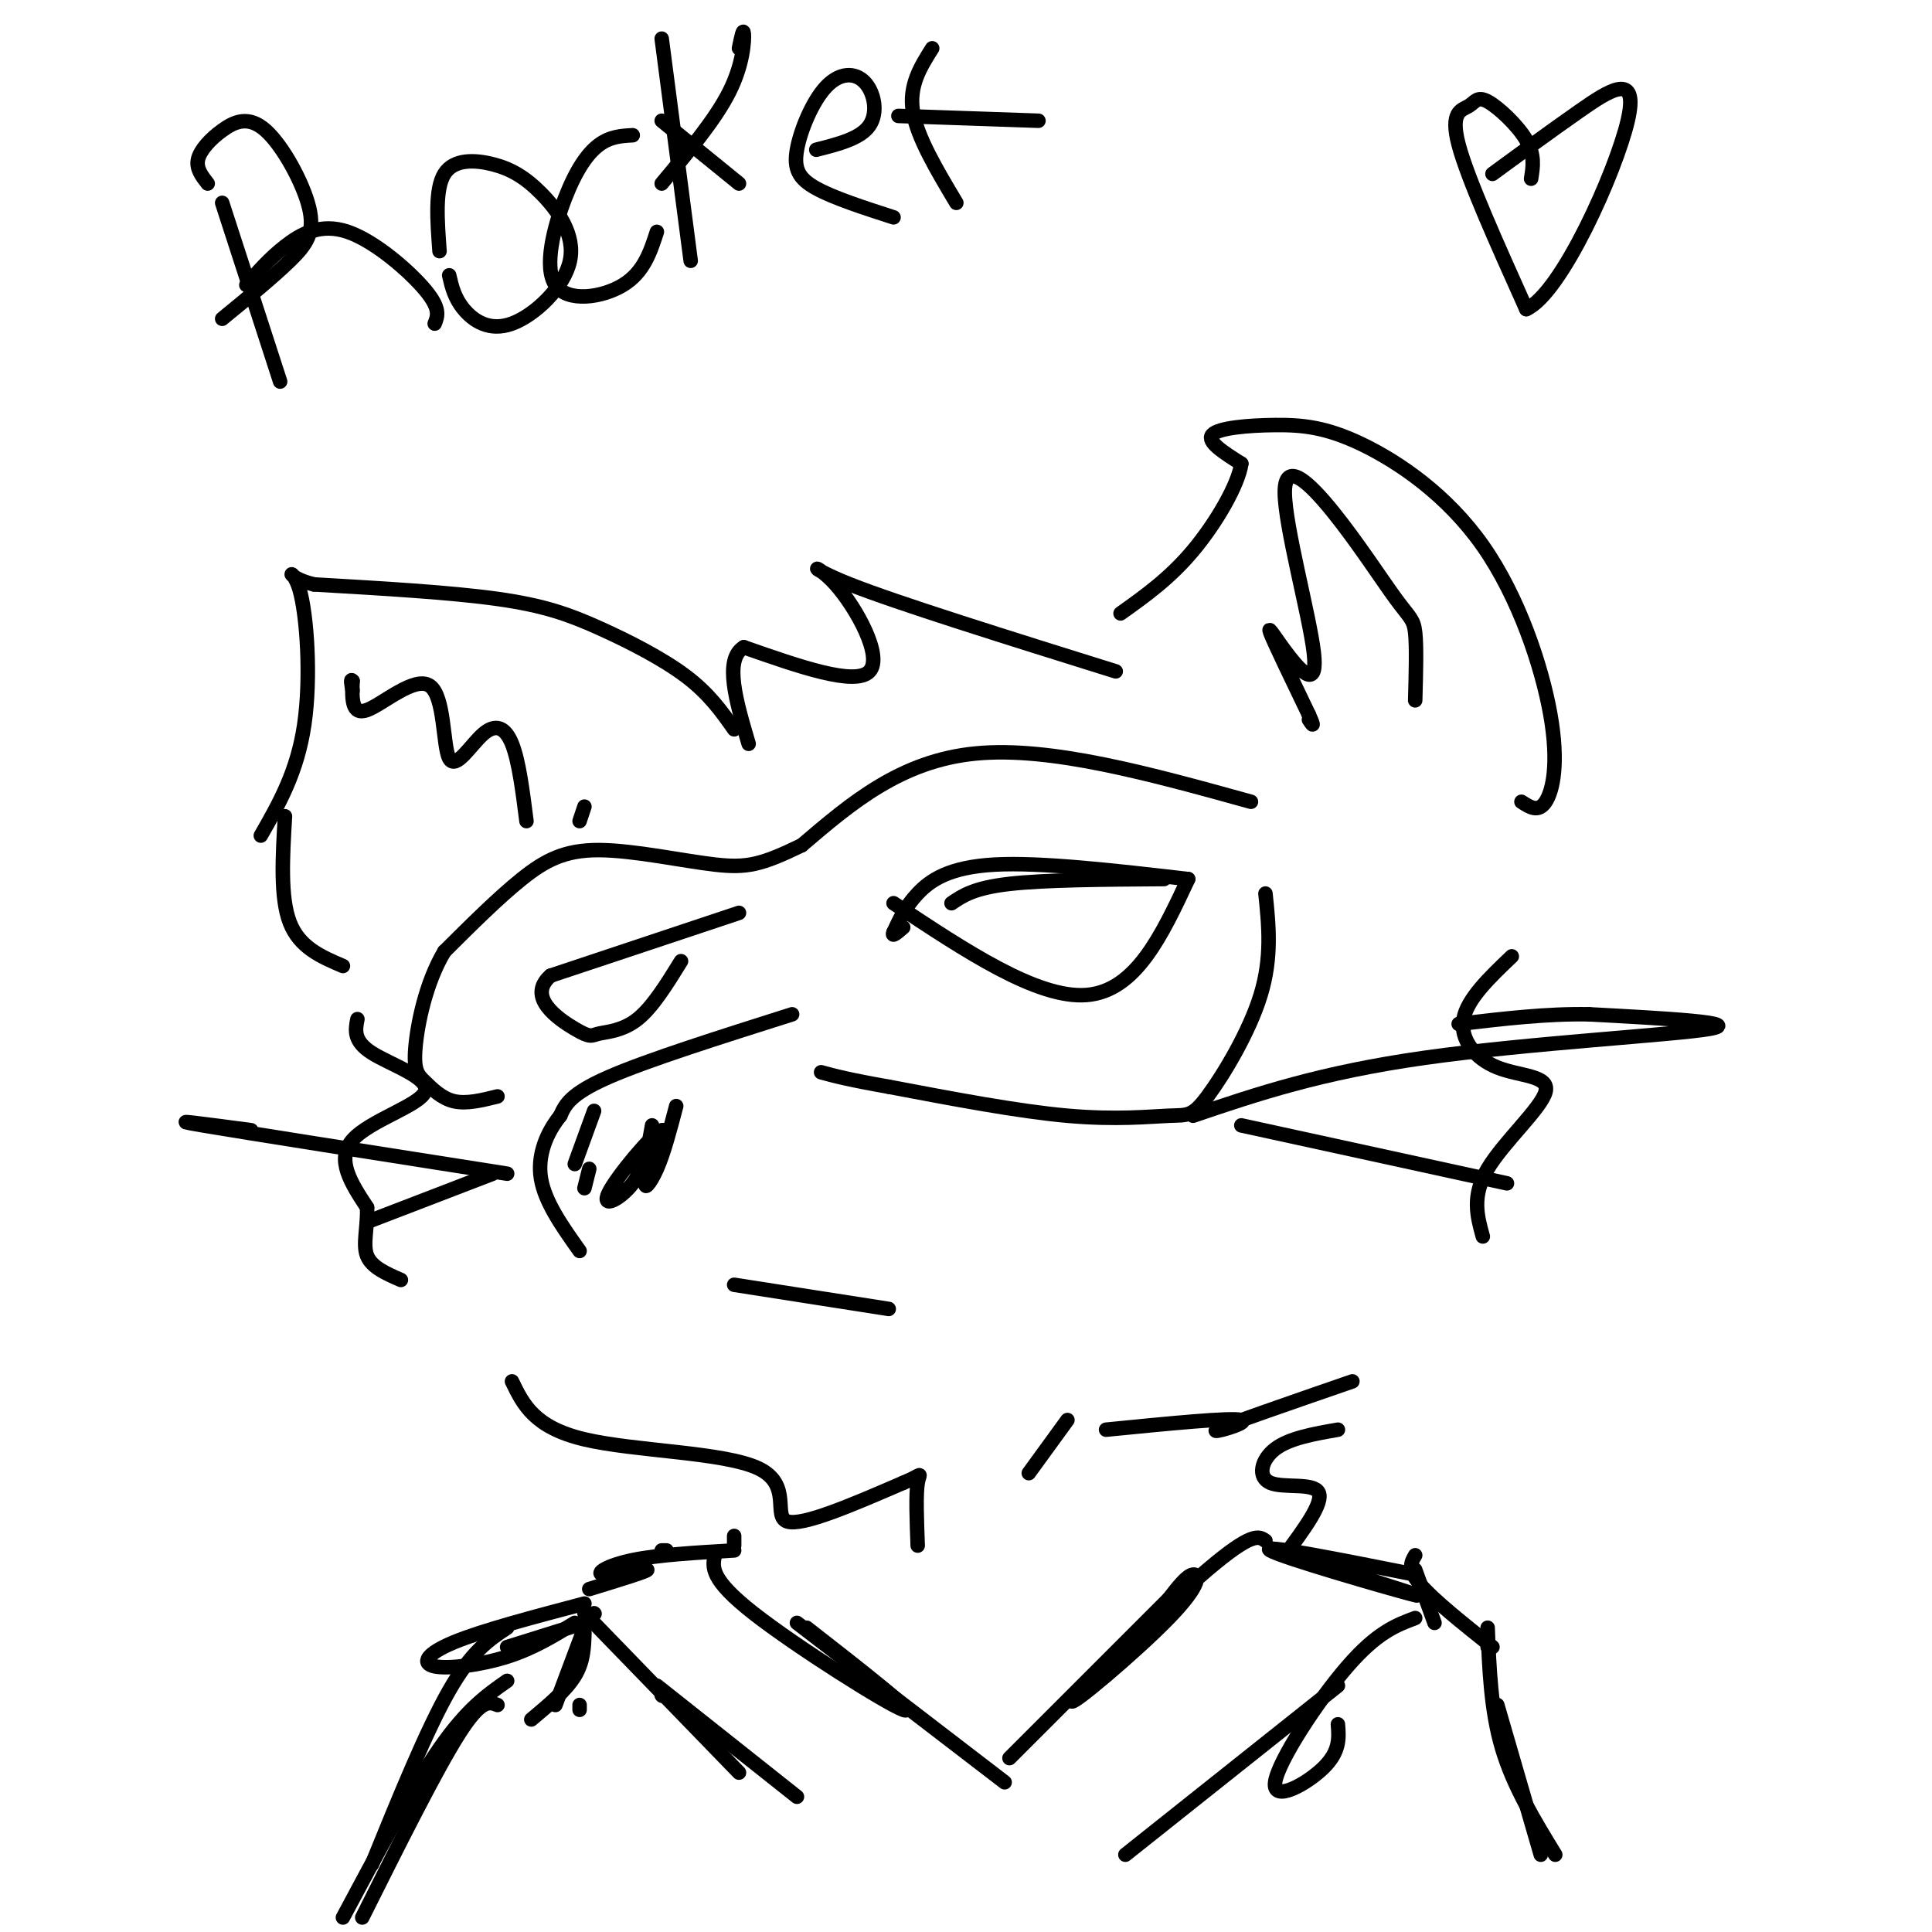 <svg viewBox='0 0 400 400' version='1.1' xmlns='http://www.w3.org/2000/svg' xmlns:xlink='http://www.w3.org/1999/xlink'><g fill='none' stroke='rgb(0,0,0)' stroke-width='3' stroke-linecap='round' stroke-linejoin='round'><path d='M231,139c-22.542,-7.042 -45.083,-14.083 -55,-18c-9.917,-3.917 -7.208,-4.708 -3,0c4.208,4.708 9.917,14.917 7,18c-2.917,3.083 -14.458,-0.958 -26,-5'/><path d='M154,134c-4.167,2.500 -1.583,11.250 1,20'/><path d='M152,151c-2.589,-3.679 -5.179,-7.357 -10,-11c-4.821,-3.643 -11.875,-7.250 -18,-10c-6.125,-2.750 -11.321,-4.643 -21,-6c-9.679,-1.357 -23.839,-2.179 -38,-3'/><path d='M65,121c-6.726,-1.631 -4.542,-4.208 -3,1c1.542,5.208 2.440,18.202 1,28c-1.440,9.798 -5.220,16.399 -9,23'/><path d='M59,169c-0.500,8.417 -1.000,16.833 1,22c2.000,5.167 6.500,7.083 11,9'/><path d='M315,166c1.747,1.138 3.495,2.276 5,0c1.505,-2.276 2.768,-7.966 1,-18c-1.768,-10.034 -6.568,-24.412 -14,-35c-7.432,-10.588 -17.497,-17.384 -25,-21c-7.503,-3.616 -12.443,-4.050 -18,-4c-5.557,0.050 -11.731,0.586 -13,2c-1.269,1.414 2.365,3.707 6,6'/><path d='M257,96c-0.622,4.356 -5.178,12.244 -10,18c-4.822,5.756 -9.911,9.378 -15,13'/><path d='M293,145c0.155,-5.568 0.310,-11.136 0,-14c-0.310,-2.864 -1.085,-3.024 -4,-7c-2.915,-3.976 -7.971,-11.769 -13,-18c-5.029,-6.231 -10.030,-10.902 -10,-4c0.030,6.902 5.090,25.376 6,33c0.910,7.624 -2.332,4.399 -5,1c-2.668,-3.399 -4.762,-6.971 -4,-5c0.762,1.971 4.381,9.486 8,17'/><path d='M271,148c1.333,3.000 0.667,2.000 0,1'/><path d='M121,167c0.000,0.000 -1.000,3.000 -1,3'/><path d='M109,170c-0.795,-6.249 -1.590,-12.498 -3,-16c-1.410,-3.502 -3.436,-4.256 -6,-2c-2.564,2.256 -5.667,7.522 -7,5c-1.333,-2.522 -0.897,-12.833 -4,-15c-3.103,-2.167 -9.744,3.809 -13,5c-3.256,1.191 -3.128,-2.405 -3,-6'/><path d='M73,141c-0.500,-0.667 -0.250,0.667 0,2'/><path d='M74,211c-0.440,2.268 -0.881,4.536 3,7c3.881,2.464 12.083,5.125 11,8c-1.083,2.875 -11.452,5.964 -15,10c-3.548,4.036 -0.274,9.018 3,14'/><path d='M76,250c0.156,4.178 -0.956,7.622 0,10c0.956,2.378 3.978,3.689 7,5'/><path d='M106,286c2.304,4.768 4.607,9.536 15,12c10.393,2.464 28.875,2.625 36,6c7.125,3.375 2.893,9.964 6,11c3.107,1.036 13.554,-3.482 24,-8'/><path d='M187,307c4.400,-1.822 3.400,-2.378 3,0c-0.400,2.378 -0.200,7.689 0,13'/><path d='M164,210c-15.000,4.750 -30.000,9.500 -38,13c-8.000,3.500 -9.000,5.750 -10,8'/><path d='M116,231c-2.800,3.467 -4.800,8.133 -4,13c0.800,4.867 4.400,9.933 8,15'/><path d='M184,271c0.000,0.000 -32.000,-5.000 -32,-5'/><path d='M140,229c-1.275,4.860 -2.550,9.720 -4,13c-1.450,3.280 -3.076,4.981 -2,2c1.076,-2.981 4.856,-10.644 3,-10c-1.856,0.644 -9.346,9.597 -11,13c-1.654,3.403 2.527,1.258 5,-2c2.473,-3.258 3.236,-7.629 4,-12'/><path d='M122,242c0.000,0.000 -1.000,4.000 -1,4'/><path d='M123,230c0.000,0.000 -4.000,11.000 -4,11'/><path d='M246,182c-15.222,-1.756 -30.444,-3.511 -40,-3c-9.556,0.511 -13.444,3.289 -16,6c-2.556,2.711 -3.778,5.356 -5,8'/><path d='M185,193c-0.500,1.167 0.750,0.083 2,-1'/><path d='M197,187c2.333,-1.583 4.667,-3.167 12,-4c7.333,-0.833 19.667,-0.917 32,-1'/><path d='M246,182c-5.417,11.583 -10.833,23.167 -21,24c-10.167,0.833 -25.083,-9.083 -40,-19'/><path d='M153,189c0.000,0.000 -39.000,13.000 -39,13'/><path d='M114,202c-5.105,4.432 1.632,9.013 5,11c3.368,1.987 3.368,1.381 5,1c1.632,-0.381 4.895,-0.537 8,-3c3.105,-2.463 6.053,-7.231 9,-12'/><path d='M259,166c-20.750,-5.750 -41.500,-11.500 -57,-10c-15.500,1.500 -25.750,10.250 -36,19'/><path d='M166,175c-8.396,4.075 -11.384,4.762 -18,4c-6.616,-0.762 -16.858,-2.974 -24,-3c-7.142,-0.026 -11.183,2.136 -16,6c-4.817,3.864 -10.408,9.432 -16,15'/><path d='M92,197c-3.888,6.493 -5.609,15.225 -6,20c-0.391,4.775 0.549,5.593 2,7c1.451,1.407 3.415,3.402 6,4c2.585,0.598 5.793,-0.201 9,-1'/><path d='M262,185c0.689,6.609 1.378,13.219 -1,21c-2.378,7.781 -7.823,16.735 -11,21c-3.177,4.265 -4.086,3.841 -8,4c-3.914,0.159 -10.833,0.903 -21,0c-10.167,-0.903 -23.584,-3.451 -37,-6'/><path d='M184,225c-8.500,-1.500 -11.250,-2.250 -14,-3'/><path d='M313,198c-4.622,4.408 -9.244,8.817 -10,13c-0.756,4.183 2.354,8.142 7,10c4.646,1.858 10.828,1.616 10,5c-0.828,3.384 -8.665,10.396 -12,16c-3.335,5.604 -2.167,9.802 -1,14'/><path d='M280,286c-13.000,4.489 -26.000,8.978 -28,10c-2.000,1.022 7.000,-1.422 5,-2c-2.000,-0.578 -15.000,0.711 -28,2'/><path d='M221,294c0.000,0.000 -8.000,11.000 -8,11'/><path d='M137,321c0.000,0.000 1.000,0.000 1,0'/><path d='M152,318c0.000,0.000 0.000,2.000 0,2'/><path d='M277,296c-5.042,0.881 -10.083,1.762 -13,4c-2.917,2.238 -3.708,5.833 -1,7c2.708,1.167 8.917,-0.095 10,2c1.083,2.095 -2.958,7.548 -7,13'/><path d='M293,326c-16.222,-3.222 -32.444,-6.444 -30,-5c2.444,1.444 23.556,7.556 29,9c5.444,1.444 -4.778,-1.778 -15,-5'/><path d='M262,319c-1.343,-0.957 -2.686,-1.914 -12,6c-9.314,7.914 -26.600,24.699 -28,27c-1.400,2.301 13.085,-9.880 20,-17c6.915,-7.120 6.262,-9.177 5,-9c-1.262,0.177 -3.131,2.589 -5,5'/><path d='M242,331c-6.333,6.333 -19.667,19.667 -33,33'/><path d='M293,335c-3.940,1.476 -7.881,2.952 -14,10c-6.119,7.048 -14.417,19.667 -15,24c-0.583,4.333 6.548,0.381 10,-3c3.452,-3.381 3.226,-6.190 3,-9'/><path d='M277,349c0.000,0.000 -44.000,35.000 -44,35'/><path d='M152,321c-7.857,0.452 -15.714,0.905 -21,2c-5.286,1.095 -8.000,2.833 -6,3c2.000,0.167 8.714,-1.238 9,-1c0.286,0.238 -5.857,2.119 -12,4'/><path d='M121,334c0.000,0.000 32.000,33.000 32,33'/><path d='M137,351c0.000,0.000 0.100,0.100 0.1,0.1'/><path d='M136,349c0.000,0.000 29.000,23.000 29,23'/><path d='M148,322c-0.511,2.467 -1.022,4.933 8,12c9.022,7.067 27.578,18.733 31,20c3.422,1.267 -8.289,-7.867 -20,-17'/><path d='M165,336c0.000,0.000 43.000,33.000 43,33'/><path d='M121,337c0.000,0.000 -6.000,16.000 -6,16'/><path d='M120,354c0.000,0.000 0.000,-1.000 0,-1'/><path d='M121,338c-0.083,3.000 -0.167,6.000 -2,9c-1.833,3.000 -5.417,6.000 -9,9'/><path d='M123,334c0.000,0.000 0.100,0.100 0.1,0.1'/><path d='M121,332c-10.595,2.798 -21.190,5.595 -27,8c-5.810,2.405 -6.833,4.417 -4,5c2.833,0.583 9.524,-0.262 15,-2c5.476,-1.738 9.738,-4.369 14,-7'/><path d='M121,336c0.000,0.000 -16.000,5.000 -16,5'/><path d='M105,337c-3.667,2.417 -7.333,4.833 -12,13c-4.667,8.167 -10.333,22.083 -16,36'/><path d='M105,348c-4.167,2.917 -8.333,5.833 -14,14c-5.667,8.167 -12.833,21.583 -20,35'/><path d='M103,353c-1.667,-0.667 -3.333,-1.333 -8,6c-4.667,7.333 -12.333,22.667 -20,38'/><path d='M293,322c-0.833,1.417 -1.667,2.833 1,6c2.667,3.167 8.833,8.083 15,13'/><path d='M308,341c0.000,0.000 0.000,-1.000 0,-1'/><path d='M293,325c0.000,0.000 4.000,11.000 4,11'/><path d='M308,337c0.333,8.583 0.667,17.167 3,25c2.333,7.833 6.667,14.917 11,22'/><path d='M310,353c0.000,0.000 9.000,31.000 9,31'/><path d='M46,42c0.000,0.000 12.000,37.000 12,37'/><path d='M43,38c-1.214,-1.545 -2.428,-3.091 -2,-5c0.428,-1.909 2.499,-4.183 5,-6c2.501,-1.817 5.433,-3.178 9,0c3.567,3.178 7.768,10.894 9,16c1.232,5.106 -0.505,7.602 -4,11c-3.495,3.398 -8.747,7.699 -14,12'/><path d='M51,59c2.375,-2.726 4.750,-5.452 8,-8c3.250,-2.548 7.375,-4.917 13,-3c5.625,1.917 12.750,8.119 16,12c3.250,3.881 2.625,5.440 2,7'/><path d='M91,52c-0.476,-6.438 -0.952,-12.877 1,-16c1.952,-3.123 6.331,-2.931 10,-2c3.669,0.931 6.627,2.600 10,6c3.373,3.400 7.162,8.530 6,14c-1.162,5.470 -7.274,11.280 -12,13c-4.726,1.720 -8.064,-0.652 -10,-3c-1.936,-2.348 -2.468,-4.674 -3,-7'/><path d='M131,28c-2.327,0.128 -4.654,0.255 -7,2c-2.346,1.745 -4.711,5.107 -7,11c-2.289,5.893 -4.501,14.317 -2,18c2.501,3.683 9.715,2.624 14,0c4.285,-2.624 5.643,-6.812 7,-11'/><path d='M137,8c0.000,0.000 6.000,46.000 6,46'/><path d='M137,38c5.556,-6.622 11.111,-13.244 14,-19c2.889,-5.756 3.111,-10.644 3,-12c-0.111,-1.356 -0.556,0.822 -1,3'/><path d='M137,25c0.000,0.000 16.000,13.000 16,13'/><path d='M169,31c4.570,-1.155 9.140,-2.309 11,-5c1.860,-2.691 1.009,-6.917 -1,-9c-2.009,-2.083 -5.178,-2.022 -8,1c-2.822,3.022 -5.298,9.006 -6,13c-0.702,3.994 0.371,5.998 4,8c3.629,2.002 9.815,4.001 16,6'/><path d='M193,10c-2.417,3.833 -4.833,7.667 -4,13c0.833,5.333 4.917,12.167 9,19'/><path d='M215,25c0.000,0.000 -29.000,-1.000 -29,-1'/><path d='M317,37c0.400,-2.455 0.801,-4.909 -1,-8c-1.801,-3.091 -5.802,-6.818 -8,-8c-2.198,-1.182 -2.592,0.182 -4,1c-1.408,0.818 -3.831,1.091 -2,8c1.831,6.909 7.915,20.455 14,34'/><path d='M316,64c7.298,-3.286 18.542,-28.500 21,-39c2.458,-10.500 -3.869,-6.286 -10,-2c-6.131,4.286 -12.065,8.643 -18,13'/><path d='M247,231c13.156,-4.467 26.311,-8.933 48,-12c21.689,-3.067 51.911,-4.733 59,-6c7.089,-1.267 -8.956,-2.133 -25,-3'/><path d='M329,210c-8.667,-0.167 -17.833,0.917 -27,2'/><path d='M257,233c0.000,0.000 55.000,12.000 55,12'/><path d='M105,243c-27.083,-4.250 -54.167,-8.500 -63,-10c-8.833,-1.500 0.583,-0.250 10,1'/><path d='M102,243c0.000,0.000 -26.000,10.000 -26,10'/></g>
</svg>